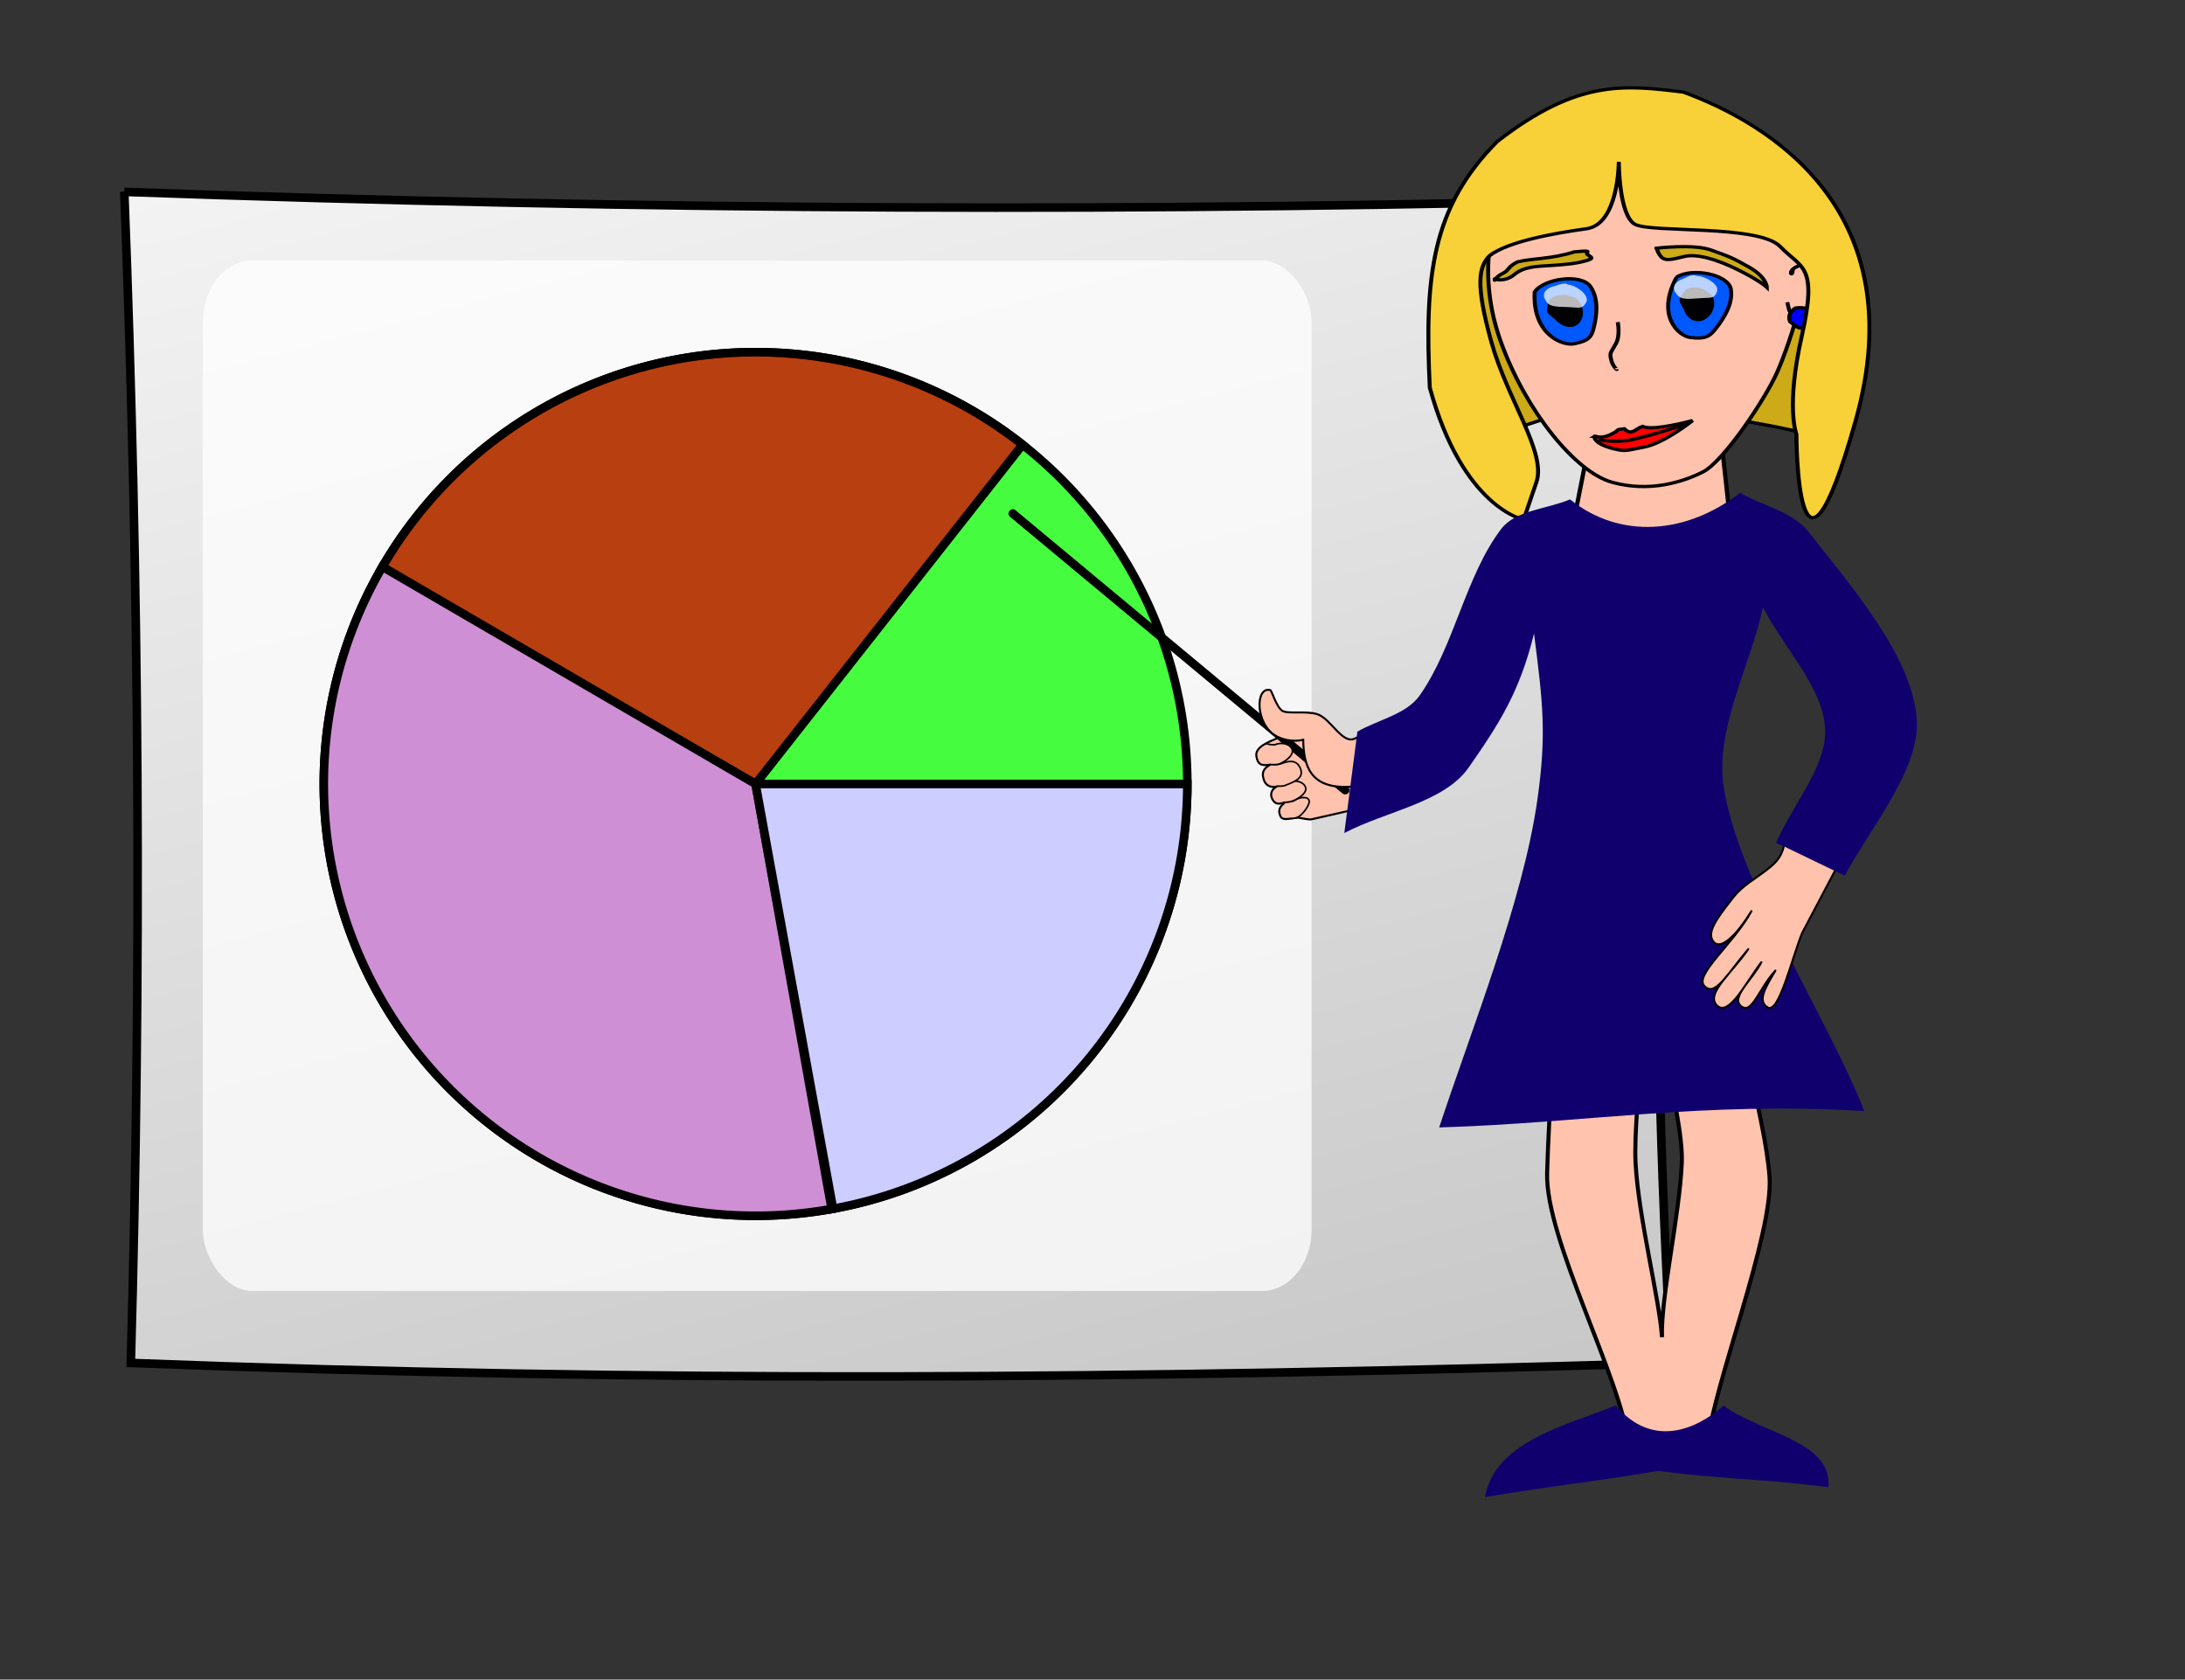 <svg height="261.333" width="340" xmlns="http://www.w3.org/2000/svg" xmlns:xlink="http://www.w3.org/1999/xlink"><rect width="100%" height="100%" fill="#333333" stroke="none"/><defs><linearGradient id="a"><stop offset="0" stop-color="silver"/><stop offset="1" stop-color="#fff"/></linearGradient><linearGradient id="b" x1=".848" x2=".267" xlink:href="#a" y1="1.25" y2="-.447"/></defs><g fill-rule="evenodd"><path d="M133.349 351.52c80.755 2.883 160.493 3.223 240.74 1.017-2.545 61.415-3.563 120.794 0 181.191-84.489 2.545-159.306 3.054-239.723 0 1.697-60.736 1.358-120.964-1.018-182.209z" fill="url(#b)" stroke="#000" stroke-width="1pt" transform="translate(-114.008 -321.665)"/><g transform="translate(-114.008 -321.665)"><rect height="160.324" rx="7.717" ry="9.552" width="172.539" x="145.564" y="362.207" fill="#fff" fill-opacity=".75"/><g stroke="#000" stroke-width="1pt"><path d="M298.762 443.642a67.183 67.183 0 1 0-134.367 0 67.183 67.183 0 1 0 134.367 0z" fill="#0aff00" fill-opacity=".75"/><path d="M173.328 410.17a67.183 67.183 0 0 1 99.8-19.322l-41.55 52.794z" fill="#d00" fill-opacity=".75"/><path d="M243.419 509.773a67.183 67.183 0 0 1-69.904-99.928l58.064 33.797z" fill="#ce8fd4"/><path d="M298.762 443.642a67.183 67.183 0 0 1-55.128 66.092l-12.055-66.092z" fill="#cdcdff"/></g></g></g><path d="M258.617 208.055c-.223-6.086 2.774-19.153 3.085-27.243.311-8.09-6.643-30.034-5.392-34.532 2.503-8.997 10.345-6.744 10.387-1.91 2.205 9.162 7.96 29.413 8.652 38.682.665 8.884-8.822 32.743-9.67 41.735h-12.215c-1.188-10.349-13.005-31.959-12.724-42.244.228-8.377 1.357-27.823 3.054-36.136.424-2.079 9.31-8.398 12.19.04 1.442 4.218-1.927 25.996-1.48 34.497.448 8.5 3.694 21.03 4.113 27.11z" fill="#ffc3ae" fill-rule="evenodd" stroke="#000" stroke-width=".625"/><path d="M251.428 218.68c5.599 6.616 12.385 3.902 16.796 0 5.429 4.24 16.965 5.428 16.287 12.724-10.35-1.358-16.117-1.188-26.466-2.545-11.198 1.866-15.778 2.205-26.975 4.072 1.526-8.653 12.724-11.198 20.358-14.251z" fill="#10006e" fill-rule="evenodd"/><path d="M430.074 407.505l3.563-18.323 18.832.51 2.036 18.831-24.43-1.018z" fill="#ffc2ad" fill-rule="evenodd" stroke="#000" stroke-width=".625" transform="matrix(1.054 0 0 1.036 -209.237 -336.89)"/><path d="M232.5 172.362s23.75-11.25 32.5-11.25 47.5 7.5 48.75 10 8.75-22.5 2.5-41.25-27.5-47.5-42.5-45-46.25 20-47.5 30 2.5 60 6.25 57.5z" transform="matrix(.67 0 0 .556 73.4 -26.714)" fill="#ccaa18" fill-rule="evenodd" stroke="#000" stroke-width=".921"/><path d="M355.768 95.996c-2.869-.956-16.258-.956-22.953 1.913-6.694 2.869-13.389 8.607-16.258 18.171-2.869 9.563-6.694 24.865-.956 43.992 5.738 19.128 17.214 36.342 25.822 39.211 8.607 2.87 16.258 0 21.04-2.869s14.345-20.083 17.214-27.734c2.87-7.651 9.564-31.56 6.695-40.168-6.694-27.734-26.778-33.472-30.604-32.516z" transform="matrix(.67 0 0 .556 22.108 -35.762)" font-size="12" fill="#ffc2ad" fill-rule="evenodd" stroke="#000" stroke-width=".921"/><path d="M375.893 91.584c-3.239 11.48 2.944 16.189 5.593 16.189 3.532 0 4.415-.883 5.592-3.532 1.178-2.649 2.944-7.065 1.767-11.186-1.178-4.12-10.008-4.71-12.952-1.471z" transform="matrix(.653 -.126 .151 .542 -20.481 43.15)" font-size="12" fill="#0059ff" fill-rule="evenodd" stroke="#000" stroke-width=".921"/><path d="M382.663 94.527s-3.237-1.177-4.121 1.177c-.883 2.355-.883 1.767.588 4.121.884 2.061 2.65 3.533 4.416 2.355 2.355-2.06 1.766-5.298.883-6.476-.588-.588-1.472-.883-1.766-1.177z" transform="matrix(.653 -.126 .151 .542 -20.481 43.15)" font-size="12" fill-rule="evenodd" stroke="#000" stroke-width=".921"/><path d="M243.979 44.273s-.326-.442-1.967.21c-1.154.222-1.982.886-1.714 1.843.459.92.593 1.4 3.034 1.434 2.44.036 2.766.477 3.46-.665s-1.57-2.725-2.813-2.822z" font-size="12" fill="#fff" fill-opacity=".733" fill-rule="evenodd"/><path d="M375.893 91.584c-3.239 11.48 2.944 16.189 5.593 16.189 3.532 0 4.415-.883 5.592-3.532 1.178-2.649 2.944-7.065 1.767-11.186-1.178-4.12-10.008-4.71-12.952-1.471z" transform="matrix(.663 .081 -.097 .551 20.551 -37.774)" font-size="12" fill="#0059ff" fill-rule="evenodd" stroke="#000" stroke-width=".921"/><path d="M382.663 94.527s-3.237-1.177-4.121 1.177c-.883 2.355-.883 1.767.588 4.121.884 2.061 2.65 3.533 4.416 2.355 2.355-2.06 1.766-5.298.883-6.476-.588-.588-1.472-.883-1.766-1.177z" transform="matrix(.663 .081 -.097 .551 20.551 -37.774)" font-size="12" fill-rule="evenodd" stroke="#000" stroke-width=".921"/><path d="M263.932 42.919s-.391-.404-1.918.417c-1.11.342-1.83 1.088-1.417 2.01.597.864.803 1.324 3.23 1.1 2.426-.224 2.817.18 3.33-1.026.512-1.207-1.977-2.536-3.225-2.501z" font-size="12" fill="#fff" fill-opacity=".733" fill-rule="evenodd"/><path d="M266.17 138.189s.618 3.712-.413 5.979c-1.03 2.268-1.443 2.475-1.237 3.918.207 1.443.619 2.268 1.031 2.886.413.619.413.413.413.413" transform="matrix(.67 0 0 .556 73.4 -26.714)" font-size="12" fill="none" stroke="#000" stroke-width=".921"/><path d="M275.151 117.51s8.63-1.27 12.691.507c4.061 1.777 4.823 2.031 8.884 4.823 4.062 2.792 4.062 5.584 4.062 5.584s-1.523-1.777-6.6-4.822c-5.077-3.047-9.645-4.569-12.438-3.808-2.792.762-4.569 1.523-5.584 0-1.015-1.523-.761-2.284-1.015-2.284zM237.584 126.14s2.284 1.015 4.569-1.269c2.284-2.285 5.33-2.285 8.63-2.539 3.3-.254 5.584-.507 7.869-1.269 2.284-.761 1.269-1.015.508-1.777-.762-.761 1.776-1.269-3.046-.761-5.331 2.03-9.646 1.777-13.2 2.792-2.538 1.523-1.776 2.284-3.553 3.299-1.777 1.016-1.777 2.539-1.777 1.524z" transform="matrix(.67 0 0 .556 73.4 -26.714)" font-size="12" fill="#ccaa18" fill-rule="evenodd" stroke="#000" stroke-width=".921"/><g font-size="12" fill="red" stroke="#000" stroke-width=".921" fill-rule="evenodd"><path d="M260.746 165.163c.221-.221 1.326.884 3.757-.663 2.43-1.547.662-1.326 3.093-1.768 1.768 1.989 2.651-.221 4.198-.884 2.431 1.327 11.491-2.209 11.491-2.209s-6.188 6.629-10.828 7.955c-4.64 1.326-4.197 1.546-7.733.663-3.757-1.105-3.978-2.652-3.978-3.094z" transform="matrix(.67 .028 -.034 .556 79.002 -31.258)"/><path d="M262.514 167.594s2.651.663 6.187 0c3.535-.663 13.258-5.083 13.7-5.304" transform="matrix(.67 .028 -.034 .556 78.61 -32.137)"/></g><path d="M306.786 123.139c.206 3.093-1.65.825 1.237-.618 1.855-2.269 4.948-2.062 4.948.618 0 2.68.825 1.443-1.031 5.979-1.855 4.536-1.443 6.392-3.505 6.598-2.061.206-2.061-.412-2.267-.412-.206-.206-.62-2.681-.62-2.681" transform="matrix(.67 0 0 .556 73.4 -26.714)" font-size="12" fill="#ffc2ad" fill-rule="evenodd" stroke="#000" stroke-width=".921"/><path d="M139.819 65.447c-1.078.898-1.796 1.975-1.257 3.77 1.436 1.256 1.975 2.333 3.41 1.615 1.436-.718 1.256-1.615 1.256-3.051-.359-2.334-1.256-2.693-3.409-2.334z" transform="matrix(.67 0 0 .556 185.695 11.544)" fill="#00f" fill-rule="evenodd" stroke="#000" stroke-width=".921"/><path d="M237.526 117.362c4.307-3.949 14.974-6.25 22.474-7.5s7.5-18.75 7.5-18.75 0 15 3.75 17.5 28.75 0 33.75 6.25 8.75 5 5 25-1.25 27.5-1.25 27.5 0 55 13.75-3.75-19.996-83.161-40-91.984c-13.605-1.988-24.484-3.677-43.234 13.823-15.222 18.443-16.914 37.629-15.664 68.879 7.686 33.75 21.808 36.942 21.808 36.942s.519-1.968 3.019-10.718c2.129-8.403-6.794-22.833-10.544-39.083-3.75-16.25-2.872-21.064-.359-24.109z" transform="matrix(.67 0 0 .556 72.67 -25.493)" fill="#f8d038" fill-rule="evenodd" stroke="#000" stroke-width=".921"/><g stroke="#000"><path d="M213.404 125.36l-9.313 2.114c-.323.073-1.18-.086-1.934-.225-.865-.16-2.53.674-2.924-.27-.496-1.186.153-1.586.72-2.16-.882.304-1.5.426-1.98-.494-.37-.712-.15-1.5.675-1.935-.945.195-1.71-.195-1.98-1.035-.348-1.084-.18-1.71.99-2.384-1.394.225-1.944-.02-2.159-1.304-.24-1.43 1.884-2.212 3.104-2.745 1.63-.711 3.913-2.018 5.443-.99l5.759 3.87 4.903-1.35-1.44 8.997" fill="#ffc2ac" fill-rule="evenodd" stroke-width=".313" stroke-linecap="round" stroke-linejoin="round"/><path d="M157.601 79.904l51.722 43.034" fill="none" stroke-width="1pt" stroke-linecap="round"/><path d="M210.794 114.922c-1.93.896-3.67-3.05-5.758-3.779-1.691-.59-4.617-.016-5.488-.54-.928-.556-1.653-3.18-1.89-3.238-2.354-.585-2.385 5.37.99 7.197.636.345 2.322.992 4.139.54.068 3.935.998 7.793 7.558 7.288l9.357-.72-.18-10.796-8.728 4.048z" fill="#ffc2ac" fill-rule="evenodd" stroke-width=".313"/><g fill="#ffc2ac" fill-rule="evenodd" stroke-width=".25" stroke-linecap="round"><path d="M199.942 124.73c.465.106 1.245.003 1.578-.24.512-.375 1.828-.657 2.144-.042.321.628-.823 2.049-1.419 2.515-.31.242-.804.382-1.254.382"/><path d="M198.892 121.932c.465.104 1.353-.092 1.737-.242.798-.31 2.02-.178 2.462.659.45.85-.695 1.73-1.832 2.228-.36.158-.932.255-1.382.255"/><path d="M197.779 118.91c.465.105 1.289.035 1.673-.115.798-.31 2.278-.8 2.907.786.64 1.614-1.204 2.113-2.34 2.61-.361.158-.9.128-1.35.128"/><path d="M197.063 115.713c.464.105 1.066.259 1.45.11.798-.312 2.052-.18 2.494.657.449.85-.727 1.858-1.864 2.356-.36.158-.9.127-1.35.127"/></g></g><path d="M223.944 175.418c5.09-15.439 13.024-35.184 15.269-50.897 1.488-10.414.848-15.269-.509-25.957-2.206 8.992-5.337 13.937-10.18 20.868-3.81 5.453-12.893 6.786-19.34 10.179l2.036-15.778c3.223-1.866 7.59-2.666 9.67-5.599 5.384-7.586 7.159-18.698 12.724-25.957 2.24-2.92 7.126-3.054 10.689-4.58 7.804 6.277 18.153 5.429 26.466-1.018 3.562 2.036 8.227 2.963 10.688 6.107 6.7 8.562 16.04 19.276 16.796 29.011.6 7.739-6.956 16.626-11.197 24.43-3.054-1.357-7.635-3.732-10.689-5.09 2.545-5.937 7.96-11.975 7.635-17.813-.355-6.377-6.447-12.554-9.67-18.832-2.036 9.331-7.52 18.942-6.108 27.993 2.32 14.87 16.117 35.798 21.885 50.388-25.109-1.527-43.6 1.866-66.165 2.545z" fill="#0f006e" fill-rule="evenodd"/><path d="M277.557 131.677c-.376 1.837-1.5 2.79-2.702 3.711-1.93 1.479-3.78 2.473-5.163 4.253-2.492 3.207-4.37 5.583-2.946 7.006 1.166 1.165 3.62-1.365 5.789-4.881-2.729 5.035-8.966 9.919-7.331 11.643 1.657 1.747 3.373-1.616 6.837-5.73-2.856 4.073-6.721 7.014-4.834 8.8 1.84 1.74 4.505-3.685 6.87-6.764-1.442 2.8-4.874 5.52-3.112 6.868 1.684 1.29 2.737-2.826 5.297-5.566-1.51 2.586-2.906 4.714-1.198 5.733 1.76 1.052 3.763-7.714 5.375-11.616l5.078-9.622" fill="#ffc2ac" fill-rule="evenodd" stroke="#000" stroke-width=".313" stroke-linejoin="round"/></svg>